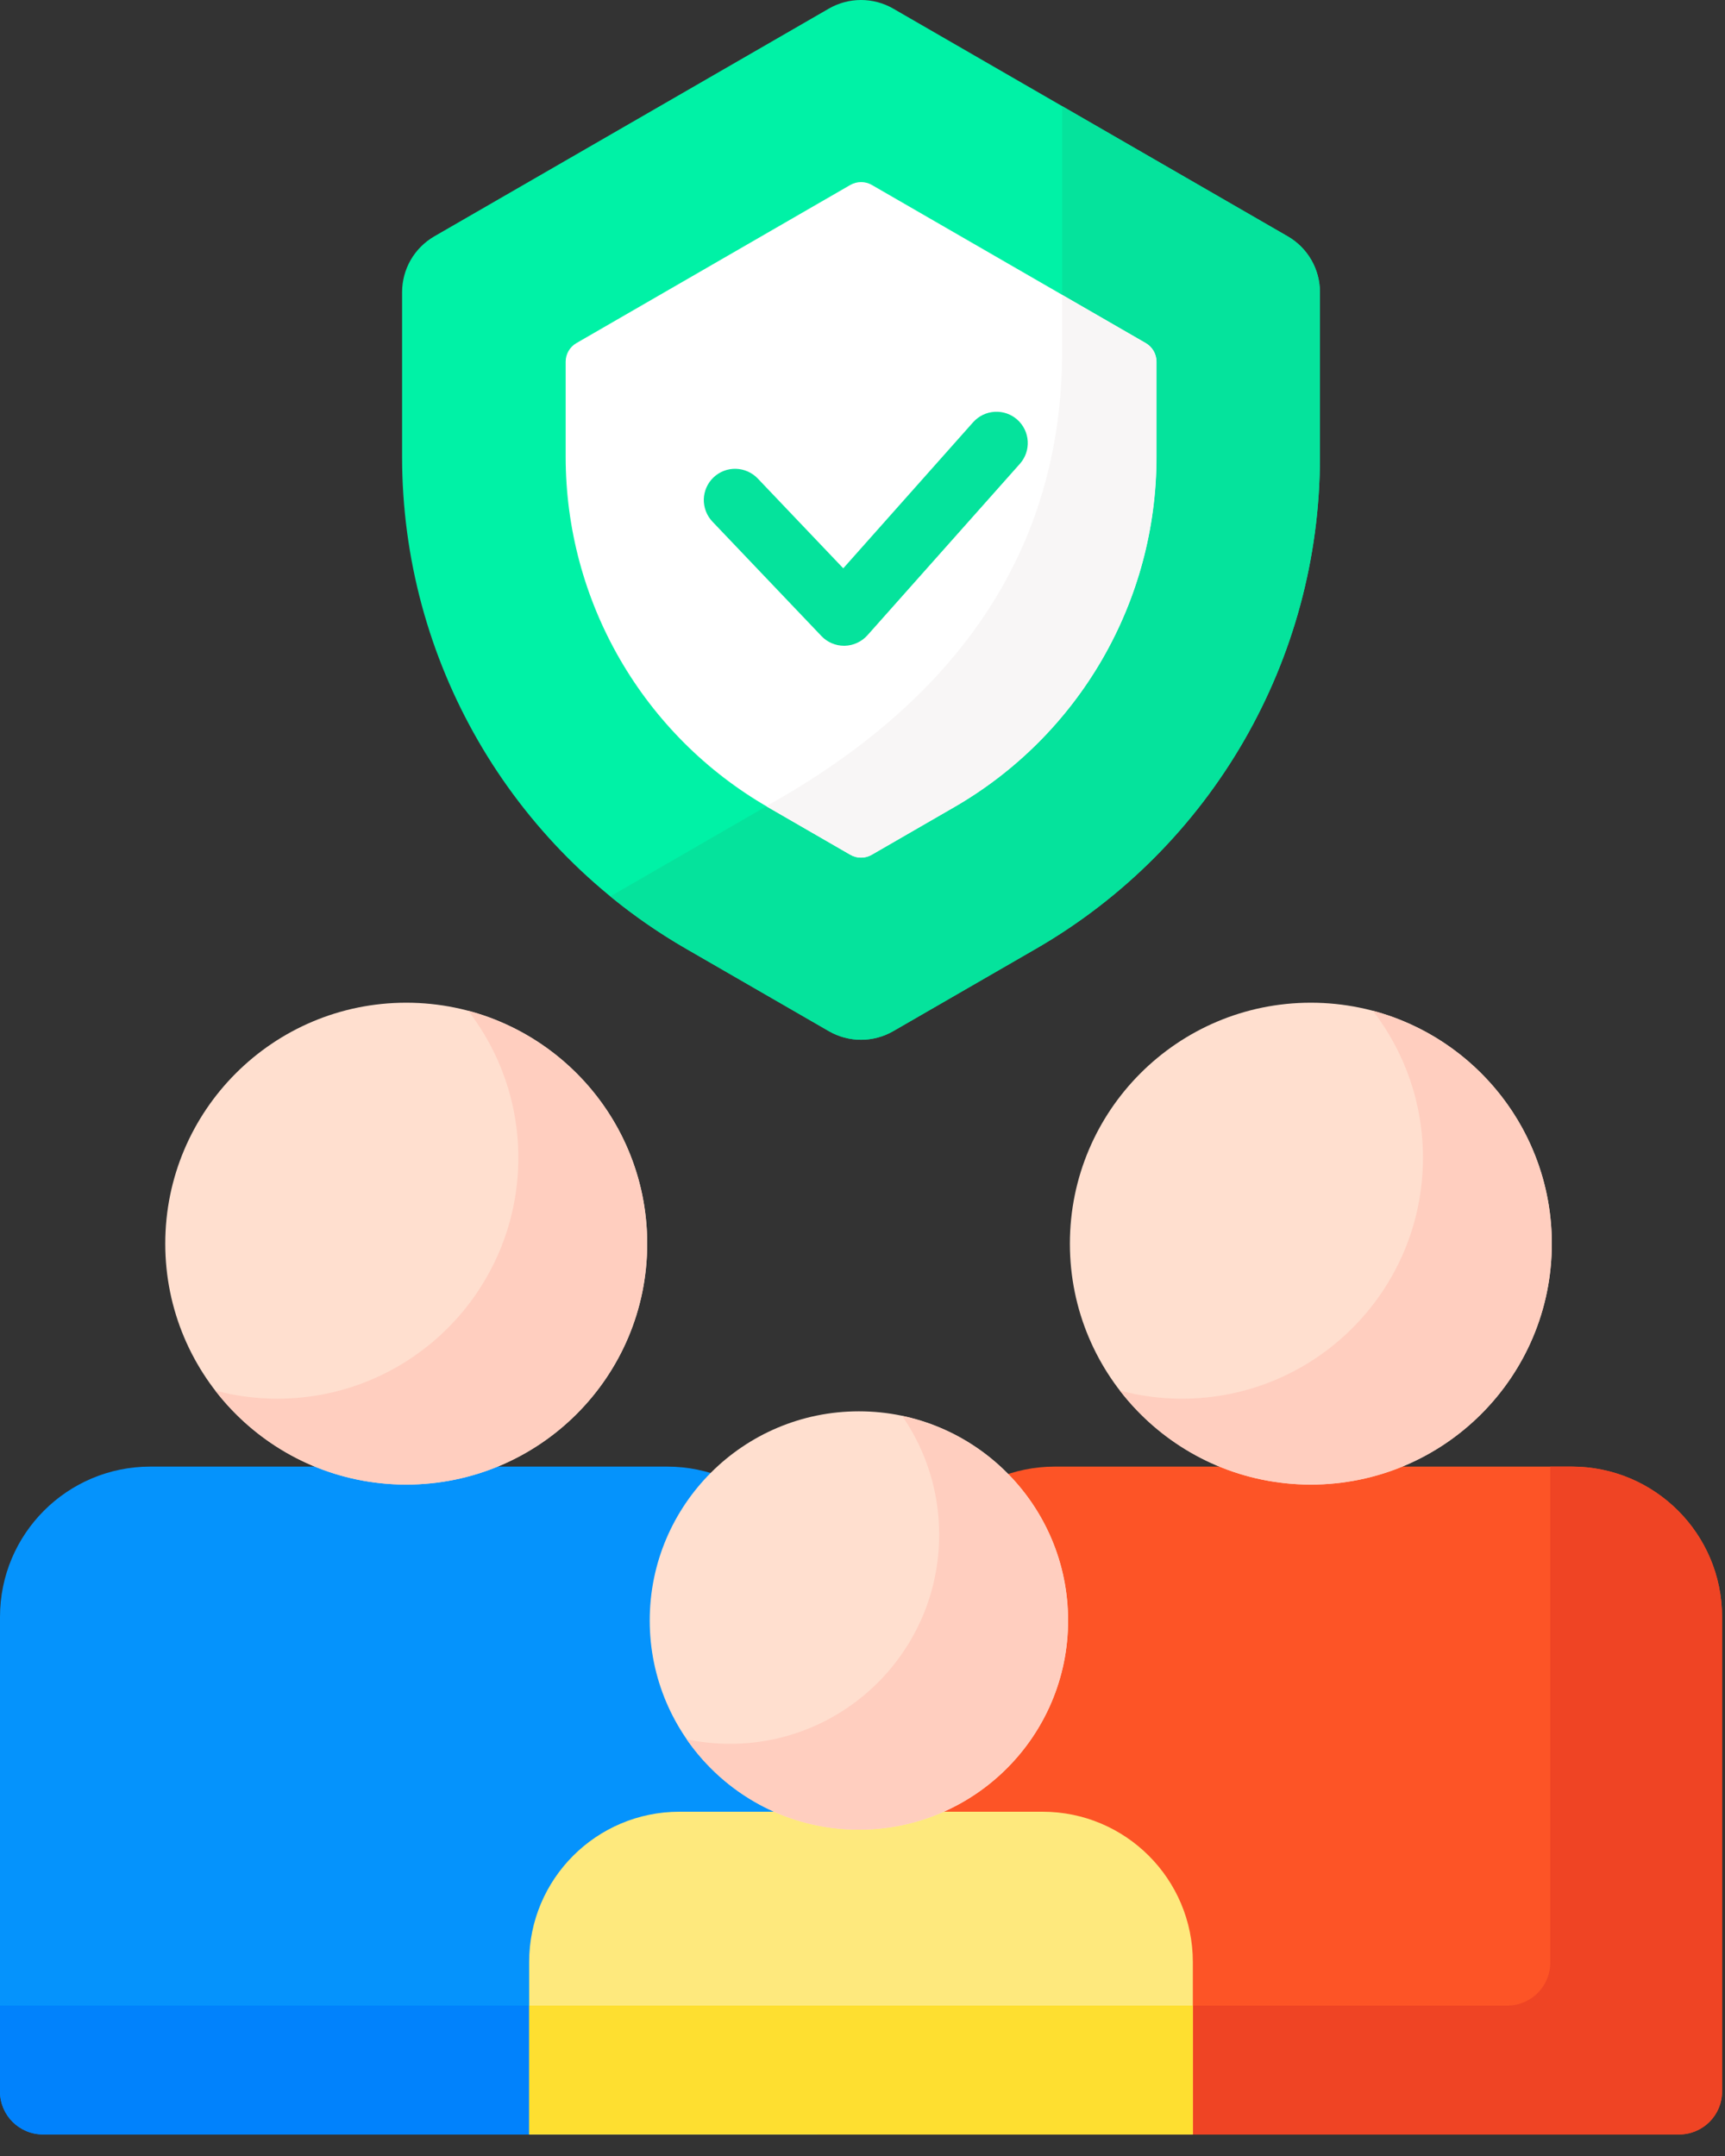 <svg width="40" height="50" viewBox="0 0 40 50" fill="none" xmlns="http://www.w3.org/2000/svg">
<rect x="0" y="0" width="40" height="50" fill="#333333" stroke="none"/>
<path d="M18.955 49.5V37.498C18.955 35.572 17.395 34.012 15.469 34.012H3.486C1.561 34.012 0 35.572 0 37.498V48.504C0 49.054 0.446 49.5 0.996 49.5L18.955 49.5Z" fill="#0593FC"/>
<path d="M0 46.512V48.504C0 49.054 0.446 49.5 0.996 49.5H18.955V46.512H0V46.512Z" fill="#0182FC"/>
<path d="M9.42 34.429C12.506 34.429 15.008 31.928 15.008 28.842C15.008 25.756 12.506 23.254 9.42 23.254C6.334 23.254 3.832 25.756 3.832 28.842C3.832 31.928 6.334 34.429 9.42 34.429Z" fill="#FFDFCF"/>
<path d="M39.932 48.504V37.498C39.932 35.572 38.371 34.012 36.446 34.012H24.462C22.537 34.012 20.977 35.572 20.977 37.498V49.5H38.936C39.486 49.5 39.932 49.054 39.932 48.504Z" fill="#FD5426"/>
<path d="M36.446 34.012H35.948V45.516C35.948 46.066 35.502 46.512 34.952 46.512H20.977V49.5H38.936C39.486 49.5 39.932 49.054 39.932 48.504V37.498C39.932 35.572 38.371 34.012 36.446 34.012Z" fill="#EF4424"/>
<path d="M30.396 34.429C33.482 34.429 35.984 31.928 35.984 28.842C35.984 25.756 33.482 23.254 30.396 23.254C27.31 23.254 24.809 25.756 24.809 28.842C24.809 31.928 27.31 34.429 30.396 34.429Z" fill="#FFDFCF"/>
<path d="M27.66 49.5V45.502C27.66 43.576 26.099 42.016 24.174 42.016H15.755C13.83 42.016 12.27 43.576 12.27 45.502V49.5H27.66Z" fill="#FEE97D"/>
<path d="M12.27 46.512H27.66V49.5H12.27V46.512Z" fill="#FEDF30"/>
<path d="M19.917 42.432C22.596 42.432 24.768 40.26 24.768 37.581C24.768 34.902 22.596 32.73 19.917 32.73C17.238 32.73 15.066 34.902 15.066 37.581C15.066 40.26 17.238 42.432 19.917 42.432Z" fill="#FFDFCF"/>
<path d="M15.908 22.002C11.834 19.649 9.324 15.302 9.324 10.598V6.775C9.324 6.513 9.393 6.255 9.524 6.028C9.655 5.801 9.844 5.613 10.071 5.481L19.219 0.2C19.446 0.069 19.703 0 19.966 0C20.228 0 20.486 0.069 20.713 0.2L29.86 5.481C30.087 5.612 30.276 5.801 30.407 6.028C30.538 6.255 30.607 6.513 30.607 6.775V10.598C30.607 15.302 28.097 19.649 24.023 22.002L20.713 23.913C20.485 24.044 20.228 24.113 19.966 24.113C19.703 24.113 19.446 24.044 19.219 23.913L15.908 22.002Z" fill="#00F2A6"/>
<path d="M29.86 5.482L24.631 2.463V8.131C24.631 12.836 22.121 16.187 18.047 18.539L14.152 20.788C14.704 21.239 15.291 21.646 15.909 22.002L19.219 23.913C19.446 24.044 19.704 24.113 19.966 24.113C20.228 24.113 20.486 24.044 20.713 23.913L24.023 22.002C28.097 19.65 30.607 15.303 30.607 10.598V6.776C30.607 6.513 30.538 6.256 30.407 6.029C30.276 5.801 30.087 5.613 29.86 5.482Z" fill="#05E39C"/>
<path d="M17.806 18.718C16.38 17.895 15.197 16.711 14.373 15.285C13.55 13.86 13.117 12.243 13.117 10.597V8.388C13.117 8.21 13.212 8.046 13.366 7.957L19.718 4.289C19.794 4.246 19.88 4.223 19.968 4.223C20.055 4.223 20.141 4.246 20.216 4.289L26.569 7.957C26.645 8.001 26.707 8.063 26.751 8.139C26.795 8.215 26.818 8.301 26.818 8.388V10.597C26.818 12.243 26.385 13.86 25.562 15.286C24.738 16.711 23.555 17.895 22.129 18.718L20.216 19.822C20.141 19.866 20.055 19.889 19.968 19.889C19.88 19.889 19.794 19.866 19.718 19.822L17.806 18.718Z" fill="white"/>
<path d="M26.566 7.957L24.63 6.84V8.131C24.63 12.835 22.12 16.186 18.046 18.539L17.77 18.698C17.781 18.705 17.792 18.712 17.803 18.718L19.716 19.823C19.87 19.912 20.059 19.912 20.214 19.823L22.126 18.718C23.552 17.895 24.736 16.712 25.559 15.286C26.382 13.861 26.815 12.243 26.815 10.597V8.389C26.815 8.211 26.72 8.046 26.566 7.957Z" fill="#F8F6F6"/>
<path d="M10.858 23.441C11.585 24.385 12.019 25.566 12.019 26.849C12.019 29.935 9.517 32.437 6.431 32.437C5.945 32.437 5.462 32.374 4.992 32.249C6.014 33.574 7.616 34.429 9.419 34.429C12.505 34.429 15.007 31.927 15.007 28.841C15.007 26.253 13.247 24.076 10.858 23.441ZM31.835 23.441C32.563 24.385 32.996 25.566 32.996 26.849C32.996 29.935 30.494 32.437 27.409 32.437C26.923 32.437 26.439 32.374 25.969 32.249C26.991 33.574 28.593 34.429 30.396 34.429C33.483 34.429 35.984 31.927 35.984 28.841C35.984 26.253 34.224 24.076 31.835 23.441ZM20.92 32.836C21.48 33.645 21.779 34.606 21.778 35.59C21.778 38.269 19.607 40.441 16.927 40.441C16.583 40.441 16.247 40.404 15.923 40.336C16.798 41.602 18.259 42.432 19.915 42.432C22.594 42.432 24.766 40.261 24.766 37.582C24.766 35.247 23.117 33.299 20.92 32.836Z" fill="#FFCEBF"/>
<path d="M19.573 14.976C19.475 14.976 19.377 14.956 19.287 14.917C19.197 14.879 19.115 14.822 19.048 14.751L16.52 12.097C16.455 12.028 16.403 11.947 16.369 11.858C16.335 11.769 16.318 11.674 16.32 11.579C16.325 11.387 16.406 11.204 16.545 11.072C16.685 10.939 16.871 10.867 17.063 10.872C17.255 10.877 17.438 10.958 17.571 11.097L19.554 13.18L22.569 9.788C22.698 9.646 22.877 9.56 23.068 9.55C23.259 9.539 23.446 9.605 23.589 9.732C23.732 9.859 23.819 10.038 23.831 10.229C23.843 10.42 23.779 10.608 23.653 10.752L20.115 14.732C20.048 14.807 19.967 14.867 19.875 14.909C19.784 14.951 19.686 14.974 19.585 14.976C19.581 14.976 19.577 14.976 19.573 14.976Z" fill="#05E39C"/>
</svg>
